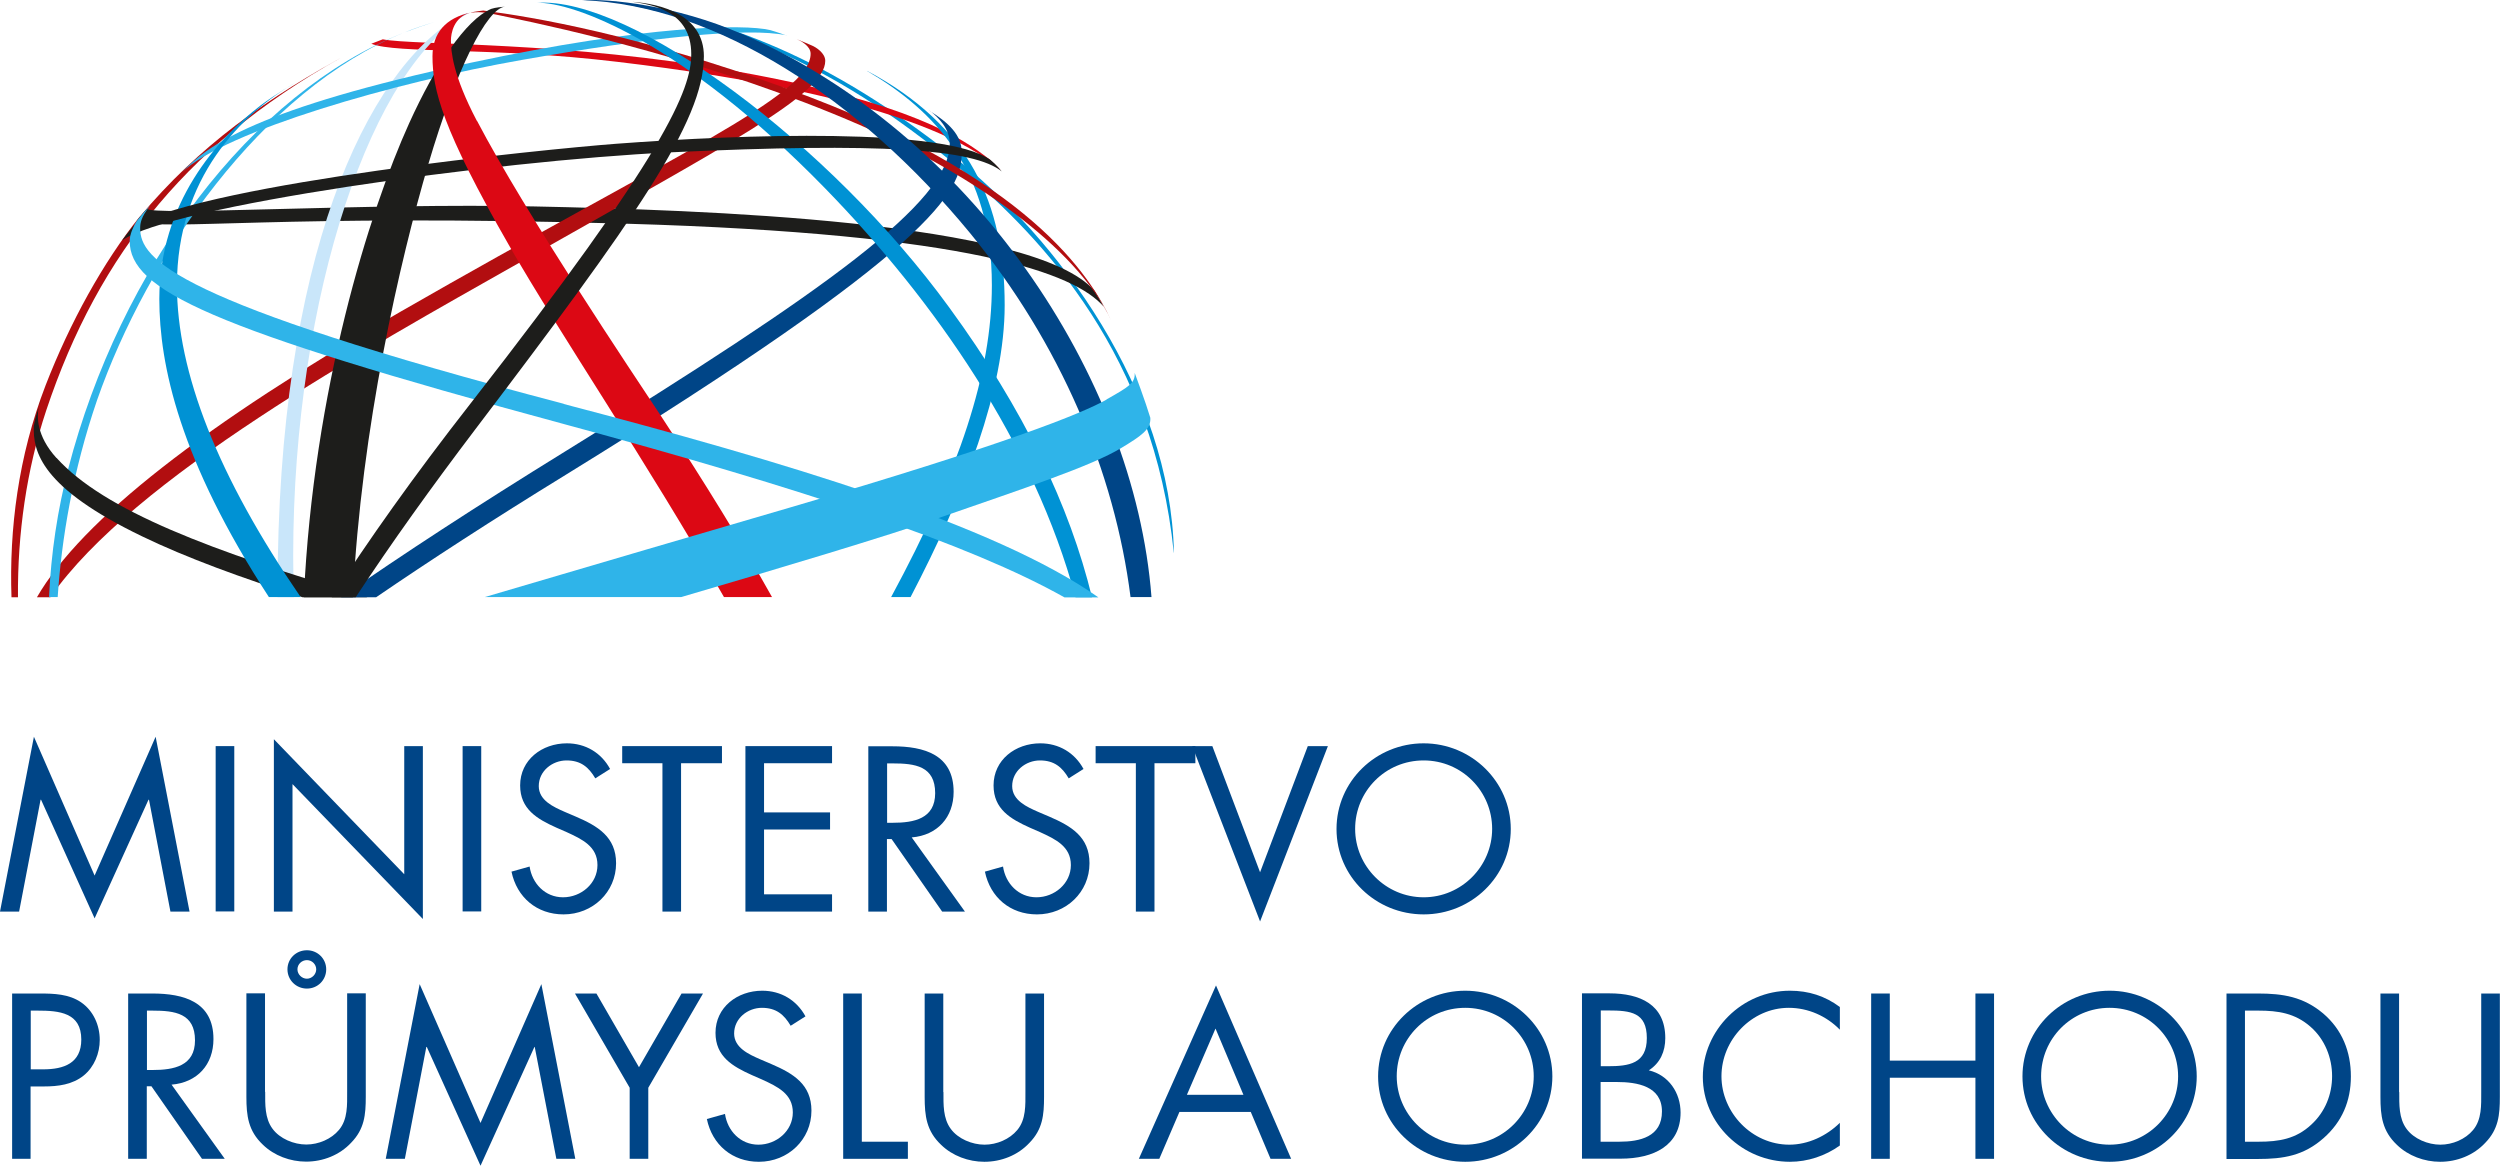 <svg width="178" height="83" viewBox="0 0 178 83" fill="none" xmlns="http://www.w3.org/2000/svg">
<g clip-path="url(#clip0_718_1997)">
<path d="M6.736 62.341L2.415 52.456L0 64.906H1.361L2.889 56.942H2.924L6.736 65.386L10.572 56.942H10.608L12.135 64.906H13.496L11.081 52.456L6.736 62.341Z" fill="#004587"/>
<path d="M16.681 53.123H15.355V64.894H16.681V53.123Z" fill="#004587"/>
<path d="M19.5 52.632L28.782 62.247V53.124H30.108V65.433L20.826 55.829V64.906H19.5V52.632Z" fill="#004587"/>
<path d="M34.264 53.123H32.938V64.894H34.264V53.123Z" fill="#004587"/>
<path d="M42.385 55.419C41.911 54.611 41.343 54.143 40.337 54.143C39.33 54.143 38.36 54.892 38.36 55.97C38.36 56.989 39.413 57.457 40.218 57.809L41.011 58.148C42.562 58.816 43.865 59.589 43.865 61.463C43.865 63.524 42.195 65.105 40.124 65.105C38.218 65.105 36.797 63.887 36.418 62.06L37.708 61.697C37.886 62.903 38.809 63.887 40.088 63.887C41.367 63.887 42.539 62.915 42.539 61.591C42.539 60.268 41.45 59.753 40.349 59.249L39.626 58.933C38.241 58.312 37.034 57.609 37.034 55.923C37.034 54.096 38.596 52.925 40.36 52.925C41.686 52.925 42.811 53.592 43.438 54.752L42.385 55.419Z" fill="#004587"/>
<path d="M48.492 64.905H47.166V54.342H44.301V53.123H51.404V54.342H48.492V64.905Z" fill="#004587"/>
<path d="M53.074 53.123H59.242V54.342H54.4V57.843H59.1V59.061H54.4V63.676H59.242V64.905H53.074V53.123Z" fill="#004587"/>
<path d="M63.15 58.582H63.565C65.068 58.582 66.584 58.301 66.584 56.474C66.584 54.541 65.151 54.354 63.553 54.354H63.162V58.582H63.15ZM63.15 64.906H61.824V53.136H63.541C65.802 53.136 67.898 53.733 67.898 56.38C67.898 58.183 66.749 59.472 64.914 59.624L68.703 64.906H67.081L63.482 59.741H63.15V64.906Z" fill="#004587"/>
<path d="M76.092 55.419C75.618 54.611 75.05 54.143 74.044 54.143C73.037 54.143 72.067 54.892 72.067 55.97C72.067 56.989 73.12 57.457 73.925 57.809L74.719 58.148C76.269 58.816 77.572 59.589 77.572 61.463C77.572 63.524 75.903 65.105 73.831 65.105C71.924 65.105 70.504 63.887 70.125 62.06L71.415 61.697C71.593 62.903 72.516 63.887 73.795 63.887C75.074 63.887 76.246 62.915 76.246 61.591C76.246 60.268 75.157 59.753 74.056 59.249L73.333 58.933C71.948 58.312 70.741 57.609 70.741 55.923C70.741 54.096 72.303 52.925 74.067 52.925C75.393 52.925 76.518 53.592 77.146 54.752L76.092 55.419Z" fill="#004587"/>
<path d="M82.199 64.905H80.873V54.342H78.008V53.123H85.111V54.342H82.199V64.905Z" fill="#004587"/>
<path d="M89.717 62.106L93.115 53.123H94.547L89.717 65.608L84.887 53.123H86.319L89.717 62.106Z" fill="#004587"/>
<path d="M96.486 59.015C96.486 61.673 98.665 63.887 101.364 63.887C104.063 63.887 106.241 61.673 106.241 59.015C106.241 56.356 104.099 54.143 101.364 54.143C98.629 54.143 96.486 56.345 96.486 59.015ZM107.567 59.026C107.567 62.411 104.762 65.105 101.364 65.105C97.966 65.105 95.16 62.423 95.16 59.026C95.16 55.63 97.966 52.925 101.364 52.925C104.762 52.925 107.567 55.654 107.567 59.026Z" fill="#004587"/>
<path d="M2.189 76.137H3.077C4.545 76.137 5.788 75.704 5.788 74.017C5.788 72.097 4.226 71.956 2.675 71.956H2.189V76.137ZM2.189 82.508H0.863V70.738H2.817C3.847 70.738 4.9 70.773 5.765 71.359C6.653 71.968 7.102 72.999 7.102 74.041C7.102 74.99 6.712 75.962 5.966 76.571C5.161 77.227 4.131 77.355 3.136 77.355H2.177V82.508H2.189Z" fill="#004587"/>
<path d="M10.451 76.184H10.865C12.369 76.184 13.884 75.903 13.884 74.076C13.884 72.144 12.452 71.956 10.854 71.956H10.463V76.184H10.451ZM10.451 82.508H9.125V70.738H10.842C13.103 70.738 15.198 71.336 15.198 73.982C15.198 75.798 14.05 77.074 12.215 77.227L16.003 82.508H14.382L10.783 77.344H10.451V82.508Z" fill="#004587"/>
<path d="M21.178 69.017C21.178 69.38 21.497 69.684 21.852 69.684C22.208 69.684 22.515 69.368 22.515 69.017C22.515 68.665 22.219 68.361 21.852 68.361C21.485 68.361 21.178 68.654 21.178 69.017ZM23.226 69.017C23.226 69.778 22.622 70.387 21.852 70.387C21.083 70.387 20.467 69.778 20.467 69.017C20.467 68.255 21.083 67.658 21.852 67.658C22.622 67.658 23.226 68.267 23.226 69.017ZM18.881 77.742C18.881 78.62 18.845 79.616 19.402 80.365C19.923 81.08 20.929 81.49 21.805 81.49C22.681 81.49 23.593 81.103 24.137 80.447C24.765 79.698 24.717 78.667 24.717 77.742V70.727H26.043V78.093C26.043 79.37 25.949 80.389 25.002 81.361C24.185 82.239 23.001 82.708 21.793 82.708C20.669 82.708 19.52 82.286 18.715 81.501C17.673 80.517 17.543 79.44 17.543 78.093V70.727H18.869V77.742H18.881Z" fill="#004587"/>
<path d="M34.213 79.955L29.88 70.07L27.465 82.508H28.826L30.354 74.544H30.389L34.213 83L38.049 74.544H38.073L39.612 82.508H40.961L38.546 70.07L34.213 79.955Z" fill="#004587"/>
<path d="M40.938 70.738H42.465L45.495 75.985L48.526 70.738H50.054L46.158 77.448V82.508H44.833V77.448L40.938 70.738Z" fill="#004587"/>
<path d="M56.295 73.034C55.821 72.225 55.253 71.757 54.247 71.757C53.24 71.757 52.27 72.507 52.27 73.584C52.27 74.603 53.323 75.071 54.129 75.423L54.922 75.762C56.473 76.43 57.775 77.203 57.775 79.077C57.775 81.138 56.106 82.719 54.034 82.719C52.128 82.719 50.707 81.501 50.328 79.674L51.619 79.311C51.796 80.517 52.72 81.501 53.998 81.501C55.277 81.501 56.449 80.529 56.449 79.206C56.449 77.882 55.36 77.367 54.259 76.863L53.536 76.547C52.151 75.926 50.944 75.224 50.944 73.537C50.944 71.71 52.507 70.539 54.27 70.539C55.596 70.539 56.721 71.207 57.349 72.366L56.295 73.034Z" fill="#004587"/>
<path d="M61.361 81.29H64.641V82.508H60.035V70.738H61.361V81.29Z" fill="#004587"/>
<path d="M67.174 77.753C67.174 78.631 67.138 79.627 67.695 80.376C68.216 81.091 69.222 81.501 70.098 81.501C70.974 81.501 71.886 81.114 72.43 80.458C73.058 79.709 73.01 78.678 73.01 77.753V70.738H74.336V78.104C74.336 79.381 74.242 80.4 73.294 81.372C72.478 82.25 71.294 82.719 70.086 82.719C68.961 82.719 67.813 82.297 67.008 81.512C65.966 80.529 65.836 79.451 65.836 78.104V70.738H67.162V77.753H67.174Z" fill="#004587"/>
<path d="M86.544 73.233L84.507 77.952H88.533L86.544 73.233ZM83.975 79.17L82.542 82.508H81.086L86.579 70.164L91.93 82.508H90.463L89.054 79.17H83.975Z" fill="#004587"/>
<path d="M99.447 76.629C99.447 79.288 101.625 81.501 104.325 81.501C107.024 81.501 109.202 79.288 109.202 76.629C109.202 73.971 107.06 71.757 104.325 71.757C101.59 71.757 99.447 73.959 99.447 76.629ZM110.528 76.641C110.528 80.025 107.723 82.719 104.325 82.719C100.927 82.719 98.121 80.037 98.121 76.641C98.121 73.244 100.927 70.539 104.325 70.539C107.723 70.539 110.528 73.268 110.528 76.641Z" fill="#004587"/>
<path d="M113.963 81.29H115.289C116.769 81.29 118.331 80.939 118.331 79.135C118.331 77.332 116.567 77.039 115.111 77.039H113.963V81.29ZM113.963 75.915H114.472C115.975 75.915 117.254 75.739 117.254 73.912C117.254 72.085 116.117 71.945 114.495 71.945H113.975V75.915H113.963ZM112.637 70.727H114.59C116.757 70.727 118.568 71.511 118.568 73.912C118.568 74.861 118.213 75.681 117.396 76.208C118.817 76.547 119.657 77.812 119.657 79.218C119.657 81.56 117.751 82.497 115.395 82.497H112.637V70.727Z" fill="#004587"/>
<path d="M130.998 73.315C130.05 72.343 128.736 71.757 127.363 71.757C124.711 71.757 122.568 74.041 122.568 76.629C122.568 79.217 124.735 81.501 127.398 81.501C128.736 81.501 130.05 80.88 130.998 79.944V81.56C129.968 82.297 128.713 82.719 127.446 82.719C124.084 82.719 121.242 80.014 121.242 76.676C121.242 73.338 124.036 70.539 127.446 70.539C128.772 70.539 129.944 70.914 130.998 71.698V73.326V73.315Z" fill="#004587"/>
<path d="M140.65 75.516V70.738H141.976V82.508H140.65V76.734H134.553V82.508H133.227V70.738H134.553V75.516H140.65Z" fill="#004587"/>
<path d="M145.326 76.629C145.326 79.287 147.504 81.501 150.204 81.501C152.903 81.501 155.081 79.287 155.081 76.629C155.081 73.97 152.938 71.757 150.204 71.757C147.469 71.757 145.326 73.958 145.326 76.629ZM156.407 76.64C156.407 80.025 153.601 82.719 150.204 82.719C146.806 82.719 144 80.037 144 76.64C144 73.244 146.806 70.539 150.204 70.539C153.601 70.539 156.407 73.267 156.407 76.64Z" fill="#004587"/>
<path d="M160.812 81.29C162.268 81.29 163.476 81.091 164.565 80.072C165.548 79.17 166.045 77.929 166.045 76.617C166.045 75.305 165.524 73.982 164.494 73.092C163.405 72.143 162.209 71.956 160.8 71.956H159.841V81.29H160.8H160.812ZM158.527 70.738H160.765C162.553 70.738 163.997 70.972 165.406 72.155C166.767 73.314 167.383 74.884 167.383 76.64C167.383 78.397 166.755 79.873 165.441 81.032C164.021 82.285 162.6 82.52 160.741 82.52H158.527V70.749V70.738Z" fill="#004587"/>
<path d="M170.826 77.753C170.826 78.631 170.791 79.627 171.347 80.376C171.868 81.091 172.874 81.501 173.75 81.501C174.626 81.501 175.538 81.114 176.083 80.458C176.71 79.709 176.663 78.678 176.663 77.753V70.738H177.989V78.104C177.989 79.381 177.894 80.4 176.947 81.372C176.13 82.25 174.946 82.719 173.738 82.719C172.614 82.719 171.465 82.297 170.66 81.512C169.618 80.529 169.488 79.451 169.488 78.104V70.738H170.814V77.753H170.826Z" fill="#004587"/>
<path d="M83.584 39.351C83.335 27.874 75.391 17.005 67.79 11.056C58.923 4.099 51.736 1.312 43.449 0.059C51.192 1.605 58.745 3.947 68.347 12.004C74.385 17.076 82.151 25.391 83.572 39.339" fill="#0092D4"/>
<path d="M9.958 15.412C7.341 18.668 4.974 22.978 3.245 27.44C1.292 32.499 0.652 37.699 0.818 42.525H1.28C1.244 38.016 1.884 33.448 3.292 29.22C7.022 18.047 13.604 9.779 25.313 3.548C18.884 6.992 14.113 10.47 9.958 15.424" fill="#B20E10"/>
<path d="M70.384 11.301C68.549 9.837 64.654 7.273 52.578 5.106C40.325 2.916 29.527 3.244 27.254 2.799L26.438 3.115C28.213 3.829 35.127 3.338 43.959 4.403C52.791 5.457 66.169 7.612 71.284 12.133L70.396 11.29L70.384 11.301Z" fill="#DC0814"/>
<path d="M78.59 21.842C76.53 19.453 69.119 16.642 44.589 15.928C19.679 15.202 11.937 16.478 9.723 15.752C9.723 15.752 10.291 15.038 10.48 14.85C10.48 15.401 26.155 14.441 38.03 14.698C49.596 14.944 73.63 15.682 77.939 20.718C78.235 21.198 78.59 21.854 78.59 21.854" fill="#1D1D1B"/>
<path d="M56.725 2.776C56.653 2.74 56.605 2.729 56.605 2.729C56.605 2.729 56.653 2.752 56.725 2.776Z" fill="#B20E10"/>
<path d="M57.787 3.232C57.538 3.127 56.97 2.881 56.721 2.787C57.006 2.904 57.716 3.267 57.716 3.829C57.716 6.804 48.008 10.997 28.556 22.17C14.61 30.18 5.825 36.997 2.629 42.525H3.588C9.46 34.057 26.082 24.875 36.938 18.727C52.057 10.154 58.758 6.687 58.758 4.333C58.758 3.783 58.107 3.361 57.787 3.232Z" fill="#B20E10"/>
<path d="M19.762 42.021C19.762 42.185 19.762 42.361 19.762 42.525H20.922C20.898 41.553 20.875 40.569 20.875 39.597C20.875 20.952 26.593 4.404 33.412 0.925C33.412 0.925 33.057 0.937 32.714 1.148C26.048 5.024 19.762 18.411 19.762 42.021Z" fill="#C9E6FA"/>
<path d="M4.854 33.39C4.096 36.306 3.634 39.386 3.492 42.513H4.108C4.38 38.414 5.173 33.554 6.914 28.483C10.489 18.258 18.634 6.406 28.804 2.307C17.841 6.64 8.547 19.137 4.854 33.39Z" fill="#2FB4E9"/>
<path d="M28.805 2.307C29.503 2.038 30.202 1.792 30.912 1.581C30.202 1.78 29.491 2.026 28.805 2.307Z" fill="#2FB4E9"/>
<path d="M56 2.518C53.265 1.92 46.233 2.67 37.176 4.263C28.048 5.867 16.102 9.322 12.965 12.25C14.776 10.341 18.316 7.718 33.541 4.462C46.055 1.792 52.969 1.698 54.84 2.143C55.372 2.295 56 2.529 56 2.529" fill="#2FB4E9"/>
<path d="M61.742 5.059C66.573 7.882 70.621 12.156 70.621 20.308C70.621 26.561 68.313 33.507 63.447 42.513H64.832C68.715 35.076 71.533 27.709 71.533 21.736C71.533 14.475 69.047 8.947 61.742 5.047" fill="#0092D4"/>
<path d="M2.758 28.951C2.841 28.681 2.912 28.482 2.912 28.482C2.912 28.482 2.829 28.658 2.758 28.951Z" fill="#1D1D1B"/>
<path d="M4.016 32.605C2.584 31.024 2.619 29.642 2.761 28.963C2.643 29.349 2.477 29.9 2.406 30.333C2.347 32.16 2.915 34.713 10.101 38.18C13.298 39.726 17.229 41.155 21.538 42.525H26.155C15.015 39.234 7.402 36.341 4.028 32.605" fill="#1D1D1B"/>
<path d="M21.075 5.855C21.075 5.855 19.619 6.699 18.554 7.507C15.476 9.861 11.344 14.463 11.344 21.291C11.344 25.964 12.788 32.757 19.146 42.513H21.407C15.511 33.928 12.599 26.515 12.599 20.296C12.599 12.683 17.169 8.116 21.075 5.855Z" fill="#0092D4"/>
<path d="M66.203 7.882C66.807 8.362 67.624 9.147 67.624 10.236C67.624 14.37 58.768 20.683 40.323 32.09C33.895 36.06 28.614 39.503 24.281 42.525H26.779C30.568 39.936 35.031 37.032 40.311 33.788C66.594 17.591 68.476 13.609 68.476 10.857C68.476 9.603 67.541 8.748 66.18 7.882" fill="#004587"/>
<path d="M33.543 0.902C34.313 0.808 34.715 0.913 36.171 1.218C40.078 2.026 50.875 4.404 61.223 8.901C69.025 12.285 76.614 17.509 79.123 22.826C77.691 19.769 73.299 12.555 56.144 6.348C45.429 2.459 37.995 1.218 34.407 0.75C34.407 0.75 33.721 0.831 33.531 0.89" fill="#B20E10"/>
<path d="M38.23 0.199C40.776 0.129 48.507 2.904 58.748 13.41C66.585 21.456 73.617 31.586 76.577 42.525H77.749C76.163 36.025 72.919 29.197 67.591 21.901C59.126 10.248 44.955 -0.258 38.23 0.199Z" fill="#0092D4"/>
<path d="M29.139 8.76C26.274 15.084 22.32 27.768 21.633 42.525H25.125C25.717 30.485 28.488 18.504 30.5 11.676C32.477 4.989 34.644 0.574 35.982 0.468C35.769 0.492 35.271 0.527 34.975 0.632C33.152 1.405 30.997 4.673 29.139 8.76Z" fill="#1D1D1B"/>
<path d="M71.332 12.215C69.378 10.599 62.666 10.142 47.784 10.845C35.045 11.454 12.089 14.686 8.691 17.122C8.691 17.122 9.248 16.384 9.544 16.045C15.321 12.988 38.656 10.634 43.877 10.236C52.91 9.556 67.295 9.065 70.515 11.383C70.953 11.735 71.32 12.203 71.32 12.203" fill="#1D1D1B"/>
<path d="M33.954 8.608C32.225 5.317 32.107 3.642 32.107 2.869C32.107 2.413 32.285 1.183 33.54 0.89C31.728 1.265 30.793 2.366 30.793 4.005C30.793 6.359 31.468 9.159 36.274 17.521C39.873 23.798 46.042 32.863 51.547 42.513H54.968C52.825 38.683 50.221 34.42 47.084 29.654C45.012 26.515 37.423 15.213 33.966 8.608" fill="#DC0814"/>
<path d="M40.146 28.752C12.348 21.467 9.98 18.445 9.98 16.255C9.98 15.892 10.039 15.459 10.679 14.651C10.359 14.932 9.72 15.752 9.72 15.752C9.495 16.127 9.234 16.689 9.234 17.157C9.234 20.647 14.858 23.353 40.146 30.192C57.159 34.795 69.01 38.718 75.793 42.536H78.209C70.821 37.325 55.691 32.839 40.134 28.763" fill="#2FB4E9"/>
<path d="M52.815 2.413C48.067 0.363 43.426 -0.094 41.461 0.012C51.015 0.363 61.256 7.097 69.058 16.584C75.51 24.43 79.37 33.624 80.494 42.513H81.986C80.778 26.714 69.046 9.393 52.803 2.401" fill="#004587"/>
<path d="M45.038 0.129C46.459 0.34 49.217 0.796 49.217 3.853C49.217 6.371 47.441 10.88 33.53 28.694C29.41 33.964 26.178 38.543 23.621 42.525H25.326C27.848 38.683 30.724 34.678 33.85 30.556C45.192 15.612 50.117 8.667 50.117 4.005C50.117 1.019 46.968 0.269 45.038 0.129Z" fill="#1D1D1B"/>
<path d="M78.79 28.448C77.061 29.431 71.58 31.645 56.224 36.142C50.199 37.899 42.172 40.253 34.512 42.513H48.494C55.704 40.405 63.15 38.168 66.738 36.915C72.835 34.795 77.712 33.191 79.843 31.891C81.217 31.059 81.963 30.579 81.903 29.748C81.572 28.635 80.79 26.55 80.79 26.55C80.838 27.276 80.341 27.558 78.79 28.436" fill="#2FB4E9"/>
</g>
<defs>
<clipPath id="clip0_718_1997">
<rect width="178" height="83" fill="white"/>
</clipPath>
</defs>
</svg>
